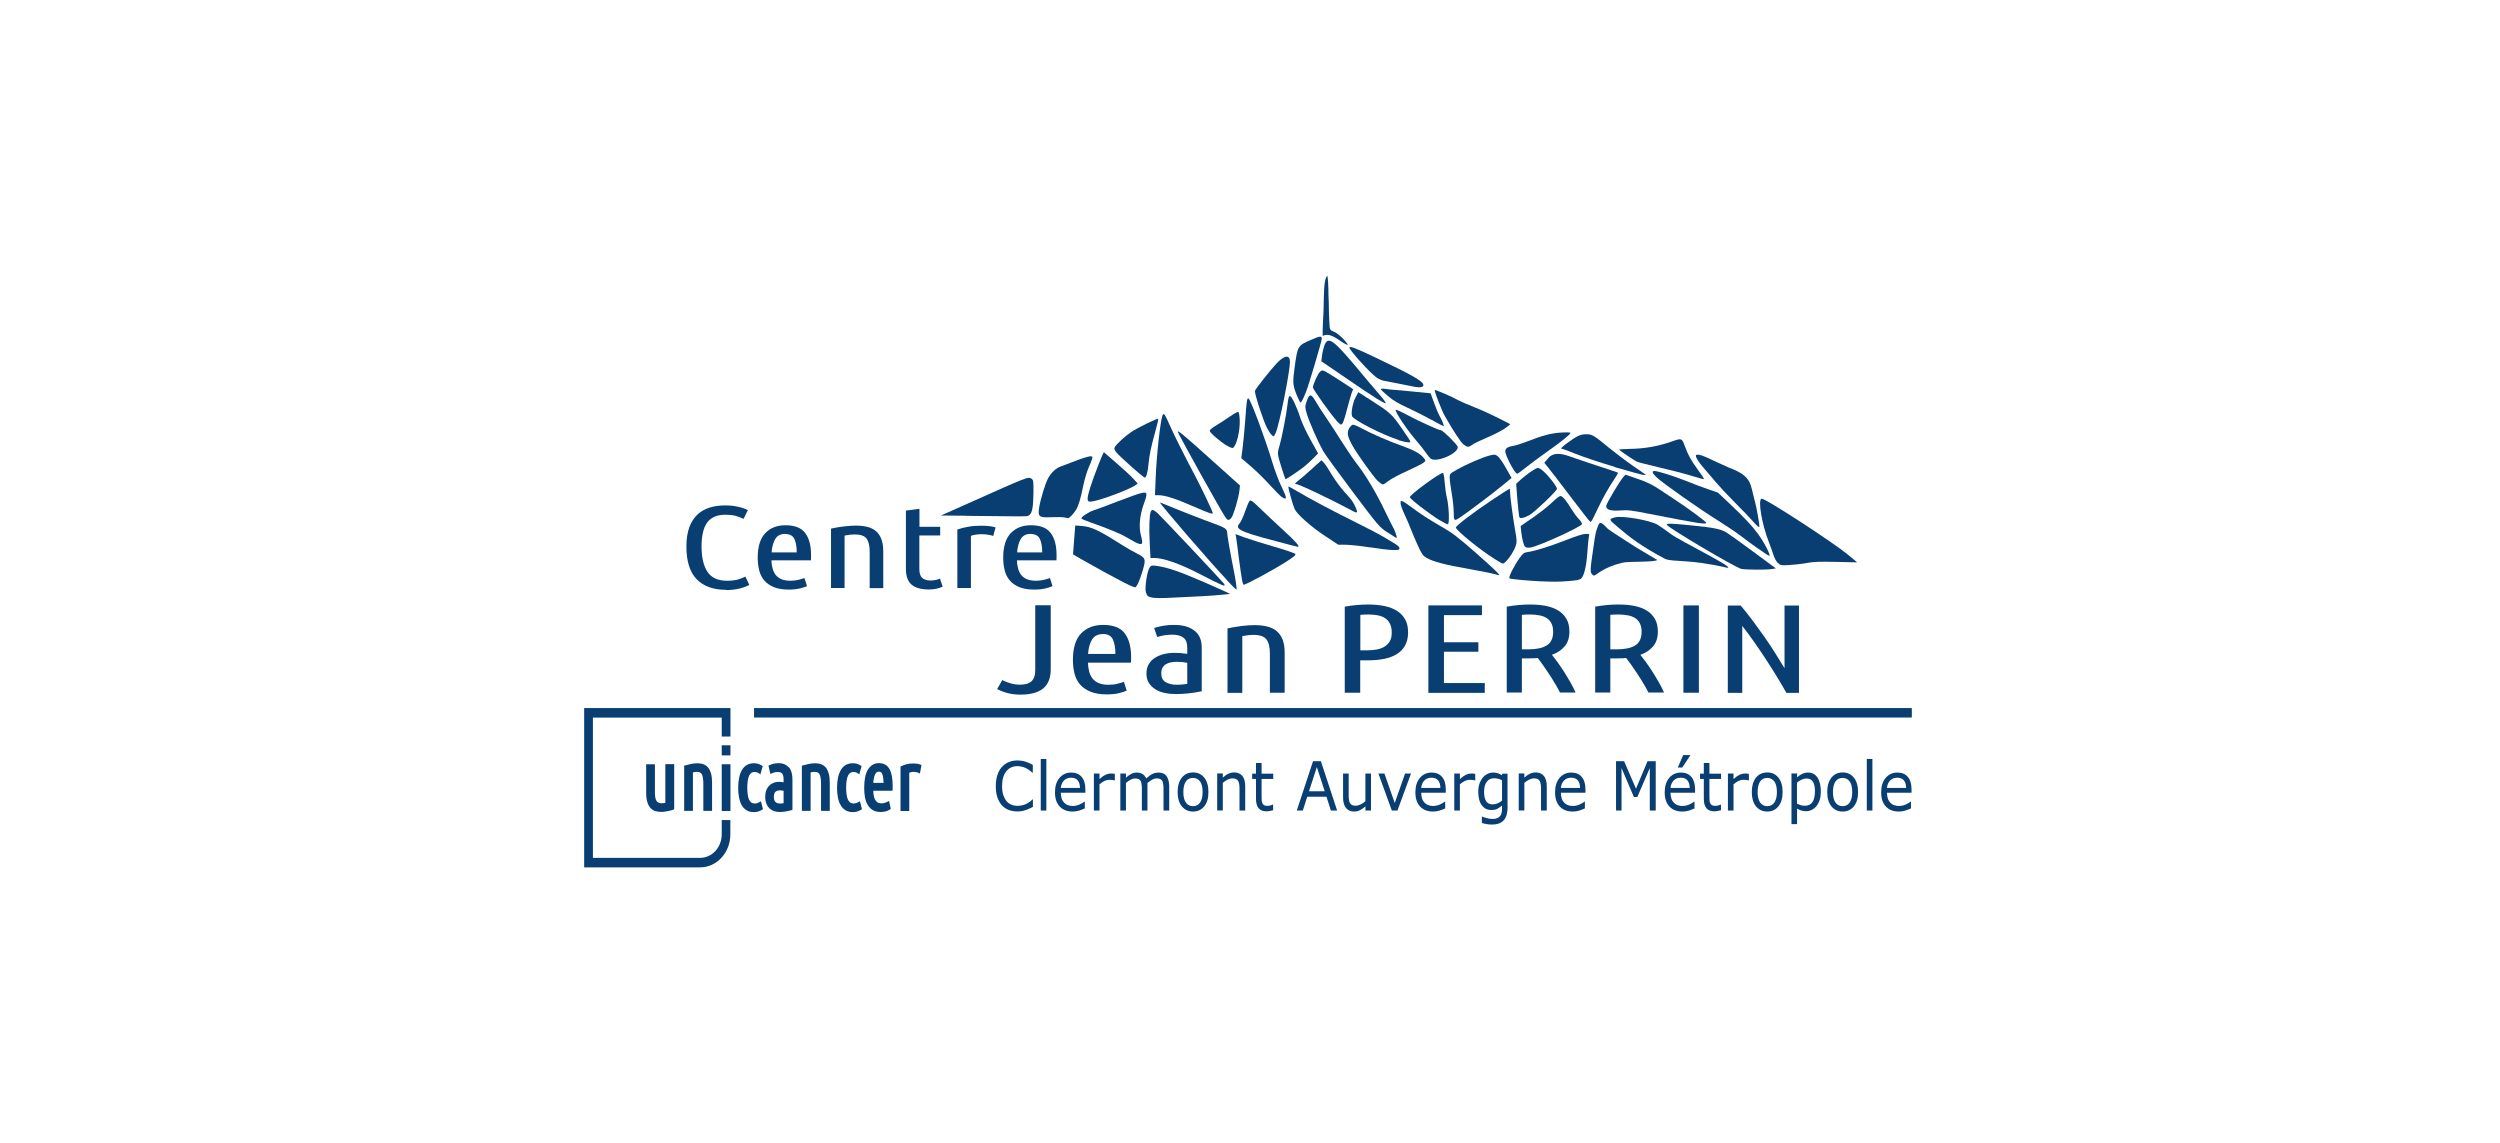 <svg xmlns="http://www.w3.org/2000/svg" width="199" height="91" viewBox="0 0 199 91" fill="none"><path d="M57.449 65.269V66.411C57.449 67.446 56.681 68.285 55.735 68.285H47.196V57.122H57.449V58.63H58.145V56.364H46.5V69.043H55.727C57.056 69.043 58.136 67.866 58.136 66.42V65.278H57.44L57.449 65.269Z" fill="#083E71"></path><path d="M52.961 60.834V63.904C52.961 63.904 52.871 63.922 52.827 63.931C52.764 63.931 52.702 63.94 52.639 63.94C52.47 63.94 52.345 63.877 52.265 63.761C52.175 63.636 52.131 63.404 52.131 63.083V60.834H51.435V63.101C51.435 63.395 51.462 63.636 51.524 63.832C51.578 64.029 51.667 64.189 51.774 64.314C51.881 64.43 52.015 64.519 52.166 64.564C52.309 64.609 52.479 64.626 52.657 64.626C52.729 64.626 52.809 64.626 52.898 64.609C52.987 64.6 53.068 64.582 53.157 64.564C53.246 64.546 53.326 64.528 53.407 64.51C53.487 64.493 53.558 64.466 53.612 64.439L53.666 64.421V60.825H52.969L52.961 60.834Z" fill="#083E71"></path><path d="M56.601 61.593C56.548 61.388 56.467 61.227 56.369 61.102C56.271 60.977 56.137 60.888 55.994 60.834C55.727 60.736 55.406 60.736 55.022 60.807C54.843 60.843 54.674 60.888 54.513 60.932L54.46 60.95V64.546H55.156V61.486C55.272 61.45 55.379 61.441 55.477 61.441C55.673 61.441 55.798 61.504 55.87 61.637C55.941 61.789 55.986 62.03 55.986 62.36V64.546H56.681V62.316C56.681 62.03 56.655 61.78 56.601 61.575" fill="#083E71"></path><path d="M58.145 60.834H57.449V64.555H58.145V60.834Z" fill="#083E71"></path><path d="M60.572 63.779L60.483 63.833C60.42 63.868 60.358 63.904 60.295 63.922C60.233 63.949 60.161 63.957 60.072 63.957C59.956 63.957 59.867 63.931 59.795 63.877C59.724 63.815 59.662 63.734 59.617 63.636C59.572 63.529 59.537 63.395 59.519 63.244C59.501 63.083 59.483 62.904 59.483 62.717C59.483 62.271 59.537 61.941 59.635 61.736C59.724 61.548 59.867 61.45 60.054 61.45C60.197 61.45 60.322 61.486 60.438 61.575L60.527 61.637L60.715 60.977L60.652 60.941C60.563 60.888 60.474 60.843 60.367 60.808C60.268 60.772 60.152 60.754 60.019 60.754C59.59 60.754 59.269 60.932 59.064 61.289C58.858 61.637 58.76 62.11 58.76 62.708C58.76 62.976 58.778 63.235 58.823 63.458C58.867 63.69 58.93 63.895 59.028 64.073C59.126 64.252 59.26 64.395 59.421 64.493C59.581 64.6 59.786 64.644 60.019 64.644C60.152 64.644 60.286 64.627 60.402 64.582C60.518 64.537 60.616 64.493 60.688 64.439L60.732 64.404L60.572 63.779Z" fill="#083E71"></path><path d="M62.767 61.066C62.571 60.852 62.312 60.745 62 60.745C61.857 60.745 61.714 60.763 61.589 60.79C61.464 60.816 61.348 60.861 61.232 60.915L61.17 60.941L61.321 61.611L61.411 61.566C61.5 61.521 61.589 61.495 61.669 61.477C61.75 61.459 61.83 61.45 61.919 61.45C62.071 61.45 62.187 61.495 62.258 61.575C62.339 61.664 62.374 61.825 62.374 62.057V62.271C62.24 62.244 62.116 62.235 62 62.235C61.848 62.235 61.696 62.262 61.571 62.316C61.437 62.369 61.321 62.44 61.223 62.547C61.125 62.646 61.045 62.771 60.991 62.922C60.938 63.065 60.911 63.243 60.911 63.44C60.911 63.654 60.947 63.832 61.009 63.984C61.072 64.136 61.161 64.261 61.268 64.359C61.375 64.457 61.5 64.528 61.643 64.573C61.776 64.618 61.928 64.635 62.08 64.635C62.232 64.635 62.392 64.618 62.553 64.591C62.713 64.564 62.865 64.528 63.017 64.484L63.079 64.466V62.048C63.079 61.611 62.981 61.28 62.785 61.066M62.089 63.957C61.928 63.957 61.803 63.913 61.723 63.832C61.643 63.752 61.598 63.618 61.598 63.44C61.598 63.333 61.607 63.243 61.634 63.172C61.66 63.11 61.687 63.056 61.732 63.02C61.776 62.985 61.821 62.958 61.884 62.94C61.946 62.922 62.017 62.913 62.089 62.913C62.178 62.913 62.276 62.922 62.374 62.949V63.931C62.276 63.948 62.178 63.966 62.089 63.966" fill="#083E71"></path><path d="M65.97 61.593C65.917 61.388 65.836 61.227 65.738 61.102C65.64 60.977 65.506 60.888 65.363 60.834C65.096 60.736 64.775 60.736 64.391 60.807C64.212 60.843 64.043 60.888 63.882 60.932L63.829 60.95V64.546H64.525V61.486C64.641 61.45 64.748 61.441 64.846 61.441C65.042 61.441 65.167 61.504 65.239 61.637C65.31 61.789 65.355 62.03 65.355 62.36V64.546H66.05V62.316C66.05 62.03 66.024 61.78 65.97 61.575" fill="#083E71"></path><path d="M68.442 63.779L68.353 63.833C68.29 63.868 68.228 63.904 68.165 63.922C68.103 63.949 68.031 63.957 67.942 63.957C67.826 63.957 67.737 63.931 67.665 63.877C67.594 63.815 67.532 63.734 67.487 63.636C67.442 63.529 67.407 63.395 67.389 63.244C67.371 63.083 67.353 62.904 67.353 62.717C67.353 62.271 67.407 61.941 67.505 61.736C67.594 61.548 67.737 61.45 67.924 61.45C68.067 61.45 68.192 61.486 68.308 61.575L68.397 61.637L68.585 60.977L68.522 60.941C68.433 60.888 68.344 60.843 68.237 60.808C68.138 60.772 68.022 60.754 67.888 60.754C67.46 60.754 67.139 60.932 66.934 61.289C66.728 61.637 66.63 62.11 66.63 62.708C66.63 62.976 66.648 63.235 66.693 63.458C66.737 63.69 66.8 63.895 66.907 64.073C67.005 64.252 67.139 64.395 67.3 64.493C67.46 64.6 67.665 64.644 67.897 64.644C68.031 64.644 68.165 64.627 68.281 64.582C68.397 64.537 68.495 64.493 68.567 64.439L68.611 64.404L68.451 63.779H68.442Z" fill="#083E71"></path><path d="M70.816 61.245C70.646 60.915 70.36 60.745 69.959 60.745C69.611 60.745 69.316 60.906 69.102 61.236C68.897 61.548 68.79 62.048 68.79 62.717C68.79 62.994 68.808 63.252 68.852 63.475C68.897 63.708 68.968 63.913 69.076 64.082C69.183 64.252 69.316 64.395 69.486 64.493C69.656 64.591 69.861 64.635 70.102 64.635C70.28 64.635 70.441 64.609 70.575 64.564C70.708 64.511 70.807 64.466 70.86 64.421L70.905 64.386L70.771 63.752L70.673 63.806C70.673 63.806 70.566 63.859 70.468 63.895C70.378 63.931 70.271 63.948 70.164 63.948C70.03 63.948 69.923 63.922 69.852 63.868C69.772 63.815 69.709 63.743 69.656 63.654C69.602 63.556 69.566 63.44 69.548 63.306C69.531 63.199 69.513 63.074 69.513 62.94H71.047V62.86C71.056 62.797 71.056 62.744 71.056 62.69V62.539C71.056 61.985 70.976 61.539 70.816 61.227M69.959 61.423C70.102 61.423 70.191 61.495 70.244 61.655C70.298 61.816 70.325 62.039 70.334 62.316H69.513C69.531 62.048 69.575 61.834 69.647 61.664C69.718 61.504 69.816 61.423 69.959 61.423Z" fill="#083E71"></path><path d="M73.287 60.87C73.198 60.834 73.091 60.808 72.993 60.79C72.894 60.781 72.787 60.772 72.689 60.772C72.493 60.772 72.314 60.79 72.154 60.834C71.993 60.879 71.85 60.933 71.726 60.995L71.681 61.022V64.555H72.377V61.504C72.484 61.468 72.6 61.441 72.725 61.441C72.877 61.441 73.019 61.468 73.135 61.53L73.225 61.575L73.35 60.897L73.287 60.87Z" fill="#083E71"></path><path d="M58.145 59.326H57.449V60.129H58.145V59.326Z" fill="#083E71"></path><path d="M152.14 56.399H60.054V57.078H152.14V56.399Z" stroke="#083E71" stroke-width="0.07"></path><path d="M152.14 56.399H60.054V57.078H152.14V56.399Z" fill="#083E71"></path><path d="M82.21 64.234C82.121 64.278 82.04 64.314 81.969 64.35C81.898 64.386 81.808 64.421 81.692 64.466C81.594 64.502 81.487 64.528 81.38 64.555C81.264 64.582 81.139 64.591 81.005 64.591C80.747 64.591 80.515 64.555 80.3 64.475C80.086 64.394 79.908 64.27 79.747 64.1C79.596 63.931 79.48 63.716 79.39 63.467C79.301 63.208 79.266 62.913 79.266 62.565C79.266 62.244 79.31 61.95 79.39 61.7C79.471 61.441 79.596 61.227 79.747 61.057C79.899 60.888 80.078 60.754 80.292 60.665C80.506 60.575 80.738 60.531 81.005 60.531C81.193 60.531 81.389 60.558 81.576 60.611C81.764 60.665 81.978 60.754 82.21 60.879V61.503H82.174C81.978 61.325 81.782 61.191 81.594 61.111C81.398 61.031 81.193 60.986 80.979 60.986C80.8 60.986 80.64 61.022 80.497 61.084C80.354 61.147 80.229 61.245 80.113 61.379C80.006 61.512 79.917 61.673 79.854 61.878C79.792 62.083 79.765 62.315 79.765 62.574C79.765 62.851 79.801 63.092 79.863 63.288C79.935 63.484 80.015 63.645 80.122 63.77C80.229 63.904 80.363 63.993 80.515 64.055C80.666 64.118 80.818 64.145 80.988 64.145C81.211 64.145 81.425 64.1 81.63 64.02C81.826 63.931 82.014 63.806 82.183 63.636H82.219V64.252L82.21 64.234Z" fill="#083E71"></path><path d="M83.29 64.519H82.844V60.415H83.29V64.519Z" fill="#083E71"></path><path d="M86.404 63.101H84.441C84.441 63.279 84.467 63.44 84.512 63.574C84.557 63.708 84.628 63.815 84.717 63.904C84.798 63.984 84.896 64.056 85.012 64.091C85.128 64.136 85.253 64.154 85.386 64.154C85.565 64.154 85.752 64.118 85.931 64.038C86.118 63.957 86.243 63.877 86.323 63.806H86.35V64.35C86.198 64.421 86.047 64.475 85.886 64.528C85.726 64.573 85.565 64.6 85.386 64.6C84.949 64.6 84.601 64.466 84.351 64.198C84.102 63.931 83.977 63.556 83.977 63.074C83.977 62.592 84.093 62.209 84.334 61.923C84.575 61.638 84.887 61.495 85.27 61.495C85.627 61.495 85.904 61.611 86.1 61.843C86.297 62.075 86.395 62.405 86.395 62.833V63.101H86.404ZM85.966 62.726C85.966 62.467 85.904 62.262 85.788 62.119C85.672 61.977 85.494 61.905 85.253 61.905C85.012 61.905 84.824 61.986 84.682 62.137C84.539 62.298 84.459 62.485 84.441 62.717H85.966V62.726Z" fill="#083E71"></path><path d="M88.742 62.119H88.715C88.653 62.101 88.581 62.092 88.519 62.083C88.456 62.074 88.385 62.074 88.296 62.074C88.162 62.074 88.028 62.11 87.894 62.172C87.769 62.244 87.644 62.324 87.519 62.431V64.519H87.073V61.575H87.519V62.012C87.698 61.851 87.858 61.744 87.992 61.673C88.126 61.61 88.269 61.575 88.412 61.575C88.492 61.575 88.546 61.575 88.581 61.575C88.617 61.575 88.67 61.584 88.742 61.602V62.11V62.119Z" fill="#083E71"></path><path d="M93.061 64.52H92.615V62.842C92.615 62.717 92.615 62.592 92.597 62.476C92.588 62.36 92.561 62.262 92.534 62.191C92.499 62.119 92.445 62.057 92.374 62.021C92.302 61.986 92.204 61.959 92.079 61.959C91.954 61.959 91.829 61.994 91.704 62.066C91.579 62.137 91.454 62.226 91.33 62.334C91.33 62.378 91.33 62.423 91.338 62.476C91.338 62.53 91.338 62.583 91.338 62.637V64.52H90.892V62.842C90.892 62.708 90.892 62.592 90.874 62.467C90.857 62.342 90.839 62.253 90.812 62.191C90.776 62.119 90.723 62.057 90.651 62.021C90.58 61.986 90.482 61.968 90.357 61.968C90.232 61.968 90.116 62.003 89.991 62.066C89.866 62.137 89.741 62.218 89.625 62.325V64.52H89.179V61.575H89.625V61.905C89.768 61.78 89.902 61.673 90.045 61.602C90.187 61.53 90.33 61.495 90.491 61.495C90.669 61.495 90.83 61.539 90.955 61.62C91.08 61.7 91.178 61.825 91.24 61.968C91.419 61.798 91.588 61.673 91.74 61.602C91.892 61.53 92.052 61.495 92.222 61.495C92.516 61.495 92.731 61.593 92.864 61.789C92.998 61.986 93.07 62.262 93.07 62.61V64.52H93.061Z" fill="#083E71"></path><path d="M96.192 63.047C96.192 63.529 96.085 63.904 95.862 64.18C95.639 64.457 95.345 64.6 94.97 64.6C94.595 64.6 94.292 64.457 94.069 64.18C93.846 63.904 93.738 63.52 93.738 63.047C93.738 62.574 93.846 62.191 94.069 61.905C94.292 61.629 94.586 61.486 94.97 61.486C95.353 61.486 95.639 61.629 95.862 61.905C96.085 62.182 96.192 62.565 96.192 63.047ZM95.728 63.047C95.728 62.664 95.657 62.378 95.523 62.2C95.389 62.021 95.202 61.923 94.961 61.923C94.72 61.923 94.533 62.012 94.399 62.2C94.265 62.387 94.194 62.672 94.194 63.047C94.194 63.422 94.265 63.699 94.399 63.886C94.533 64.073 94.72 64.172 94.961 64.172C95.202 64.172 95.389 64.073 95.523 63.886C95.657 63.699 95.728 63.413 95.728 63.047Z" fill="#083E71"></path><path d="M99.11 64.52H98.664V62.842C98.664 62.708 98.664 62.583 98.646 62.458C98.628 62.333 98.602 62.244 98.566 62.182C98.53 62.11 98.468 62.057 98.396 62.012C98.325 61.977 98.227 61.959 98.102 61.959C97.977 61.959 97.852 61.994 97.718 62.057C97.584 62.128 97.459 62.209 97.335 62.316V64.511H96.888V61.566H97.335V61.896C97.477 61.771 97.62 61.664 97.772 61.593C97.923 61.521 98.075 61.486 98.236 61.486C98.521 61.486 98.744 61.584 98.896 61.771C99.048 61.959 99.119 62.235 99.119 62.601V64.511L99.11 64.52Z" fill="#083E71"></path><path d="M101.35 64.493C101.27 64.519 101.172 64.537 101.074 64.555C100.975 64.573 100.886 64.582 100.806 64.582C100.538 64.582 100.324 64.502 100.19 64.341C100.047 64.18 99.976 63.922 99.976 63.565V62.003H99.673V61.584H99.976V60.736H100.422V61.584H101.35V62.003H100.422V63.342C100.422 63.493 100.422 63.618 100.431 63.708C100.431 63.797 100.458 63.877 100.494 63.948C100.529 64.02 100.574 64.073 100.636 64.1C100.699 64.136 100.788 64.145 100.913 64.145C100.984 64.145 101.065 64.136 101.145 64.109C101.225 64.082 101.279 64.064 101.314 64.046H101.341V64.493H101.35Z" fill="#083E71"></path><path d="M106.436 64.519H105.937L105.589 63.422H104.054L103.706 64.519H103.224L104.518 60.593H105.142L106.436 64.519ZM105.446 62.984L104.821 61.057L104.197 62.984H105.446Z" fill="#083E71"></path><path d="M109.131 64.519H108.685V64.189C108.533 64.323 108.39 64.421 108.247 64.493C108.114 64.564 107.953 64.6 107.792 64.6C107.516 64.6 107.293 64.501 107.141 64.314C106.989 64.127 106.909 63.85 106.909 63.484V61.575H107.355V63.252C107.355 63.404 107.355 63.529 107.373 63.636C107.382 63.743 107.409 63.832 107.453 63.913C107.498 63.993 107.551 64.046 107.623 64.082C107.694 64.118 107.792 64.136 107.917 64.136C108.033 64.136 108.158 64.1 108.301 64.037C108.435 63.966 108.569 63.886 108.685 63.779V61.575H109.131V64.519Z" fill="#083E71"></path><path d="M112.316 61.575L111.237 64.519H110.79L109.72 61.575H110.201L111.022 63.922L111.843 61.575H112.316Z" fill="#083E71"></path><path d="M115.092 63.101H113.129C113.129 63.279 113.155 63.44 113.2 63.574C113.245 63.708 113.316 63.815 113.405 63.904C113.485 63.984 113.584 64.056 113.7 64.091C113.816 64.136 113.941 64.154 114.074 64.154C114.253 64.154 114.44 64.118 114.619 64.038C114.806 63.957 114.931 63.877 115.011 63.806H115.038V64.35C114.886 64.421 114.735 64.475 114.574 64.528C114.413 64.573 114.253 64.6 114.074 64.6C113.637 64.6 113.289 64.466 113.039 64.198C112.789 63.931 112.665 63.556 112.665 63.074C112.665 62.592 112.781 62.209 113.021 61.923C113.262 61.638 113.575 61.495 113.958 61.495C114.315 61.495 114.592 61.611 114.788 61.843C114.985 62.075 115.083 62.405 115.083 62.833V63.101H115.092ZM114.654 62.726C114.654 62.467 114.592 62.262 114.476 62.119C114.36 61.977 114.181 61.905 113.941 61.905C113.7 61.905 113.512 61.986 113.369 62.137C113.227 62.298 113.146 62.485 113.129 62.717H114.654V62.726Z" fill="#083E71"></path><path d="M117.429 62.119H117.402C117.34 62.101 117.269 62.092 117.206 62.083C117.144 62.074 117.072 62.074 116.983 62.074C116.849 62.074 116.715 62.11 116.581 62.172C116.457 62.244 116.332 62.324 116.207 62.431V64.519H115.761V61.575H116.207V62.012C116.385 61.851 116.546 61.744 116.68 61.673C116.813 61.61 116.956 61.575 117.099 61.575C117.179 61.575 117.233 61.575 117.269 61.575C117.304 61.575 117.358 61.584 117.429 61.602V62.11V62.119Z" fill="#083E71"></path><path d="M120.008 64.189C120.008 64.689 119.91 65.055 119.705 65.287C119.499 65.519 119.187 65.635 118.759 65.635C118.616 65.635 118.482 65.626 118.348 65.599C118.215 65.581 118.081 65.546 117.956 65.51V65.001H117.983C118.054 65.037 118.17 65.073 118.331 65.117C118.491 65.162 118.652 65.189 118.803 65.189C118.955 65.189 119.08 65.171 119.178 65.126C119.276 65.082 119.357 65.028 119.41 64.957C119.464 64.885 119.508 64.805 119.526 64.707C119.553 64.609 119.562 64.502 119.562 64.386V64.118C119.428 64.234 119.294 64.323 119.178 64.386C119.053 64.448 118.902 64.475 118.705 64.475C118.384 64.475 118.134 64.35 117.947 64.091C117.759 63.842 117.67 63.476 117.67 63.02C117.67 62.771 117.706 62.548 117.768 62.369C117.831 62.191 117.92 62.03 118.027 61.896C118.134 61.771 118.259 61.673 118.402 61.602C118.545 61.53 118.696 61.495 118.839 61.495C118.991 61.495 119.125 61.513 119.223 61.548C119.33 61.584 119.437 61.638 119.553 61.709L119.58 61.584H119.999V64.198L120.008 64.189ZM119.562 63.717V62.11C119.446 62.048 119.33 62.003 119.232 61.986C119.125 61.959 119.027 61.95 118.928 61.95C118.679 61.95 118.491 62.039 118.348 62.226C118.206 62.414 118.134 62.672 118.134 63.02C118.134 63.351 118.188 63.6 118.295 63.77C118.402 63.94 118.571 64.029 118.812 64.029C118.946 64.029 119.071 64.002 119.205 63.949C119.339 63.895 119.455 63.815 119.562 63.725V63.717Z" fill="#083E71"></path><path d="M123.113 64.52H122.667V62.842C122.667 62.708 122.667 62.583 122.649 62.458C122.631 62.333 122.605 62.244 122.569 62.182C122.533 62.11 122.471 62.057 122.399 62.012C122.328 61.977 122.23 61.959 122.105 61.959C121.98 61.959 121.855 61.994 121.721 62.057C121.587 62.128 121.462 62.209 121.338 62.316V64.511H120.891V61.566H121.338V61.896C121.48 61.771 121.623 61.664 121.775 61.593C121.926 61.521 122.078 61.486 122.239 61.486C122.524 61.486 122.747 61.584 122.899 61.771C123.051 61.959 123.122 62.235 123.122 62.601V64.511L123.113 64.52Z" fill="#083E71"></path><path d="M126.21 63.101H124.247C124.247 63.279 124.273 63.44 124.318 63.574C124.363 63.708 124.434 63.815 124.523 63.904C124.604 63.984 124.702 64.056 124.818 64.091C124.934 64.136 125.059 64.154 125.193 64.154C125.371 64.154 125.558 64.118 125.737 64.038C125.924 63.957 126.049 63.877 126.129 63.806H126.156V64.35C126.005 64.421 125.853 64.475 125.692 64.528C125.532 64.573 125.371 64.6 125.193 64.6C124.755 64.6 124.407 64.466 124.157 64.198C123.908 63.931 123.783 63.556 123.783 63.074C123.783 62.592 123.899 62.209 124.14 61.923C124.381 61.638 124.693 61.495 125.077 61.495C125.433 61.495 125.71 61.611 125.906 61.843C126.103 62.075 126.201 62.405 126.201 62.833V63.101H126.21ZM125.773 62.726C125.773 62.467 125.71 62.262 125.594 62.119C125.478 61.977 125.3 61.905 125.059 61.905C124.818 61.905 124.63 61.986 124.488 62.137C124.345 62.298 124.265 62.485 124.247 62.717H125.773V62.726Z" fill="#083E71"></path><path d="M131.796 64.519H131.323V61.137L130.332 63.44H130.056L129.074 61.137V64.519H128.637V60.593H129.279L130.225 62.779L131.144 60.593H131.796V64.519Z" fill="#083E71"></path><path d="M134.936 63.101H132.973C132.973 63.279 133 63.44 133.045 63.574C133.089 63.708 133.161 63.815 133.25 63.904C133.33 63.984 133.428 64.056 133.544 64.091C133.66 64.136 133.785 64.154 133.919 64.154C134.098 64.154 134.285 64.118 134.463 64.038C134.651 63.957 134.776 63.877 134.856 63.806H134.883V64.35C134.731 64.421 134.579 64.475 134.419 64.528C134.258 64.573 134.098 64.6 133.919 64.6C133.482 64.6 133.134 64.466 132.884 64.198C132.634 63.931 132.509 63.556 132.509 63.074C132.509 62.592 132.625 62.209 132.866 61.923C133.107 61.637 133.419 61.495 133.803 61.495C134.16 61.495 134.437 61.611 134.633 61.843C134.829 62.075 134.927 62.405 134.927 62.833V63.101H134.936ZM134.499 62.726C134.499 62.467 134.437 62.262 134.321 62.119C134.205 61.977 134.026 61.905 133.785 61.905C133.544 61.905 133.357 61.985 133.214 62.137C133.071 62.298 132.991 62.485 132.973 62.717H134.499V62.726ZM134.562 60.103L133.91 61.093H133.553L133.982 60.103H134.562Z" fill="#083E71"></path><path d="M136.998 64.493C136.917 64.519 136.819 64.537 136.721 64.555C136.623 64.573 136.534 64.582 136.453 64.582C136.186 64.582 135.971 64.502 135.838 64.341C135.695 64.18 135.623 63.922 135.623 63.565V62.003H135.32V61.584H135.623V60.736H136.07V61.584H136.998V62.003H136.07V63.342C136.07 63.493 136.07 63.618 136.078 63.708C136.078 63.797 136.105 63.877 136.141 63.948C136.177 64.02 136.221 64.073 136.284 64.1C136.346 64.136 136.435 64.145 136.56 64.145C136.632 64.145 136.712 64.136 136.792 64.109C136.873 64.082 136.926 64.064 136.962 64.046H136.989V64.493H136.998Z" fill="#083E71"></path><path d="M139.211 62.119H139.184C139.121 62.101 139.05 62.092 138.987 62.083C138.925 62.074 138.854 62.074 138.764 62.074C138.631 62.074 138.497 62.11 138.363 62.172C138.238 62.244 138.113 62.324 137.988 62.431V64.519H137.542V61.575H137.988V62.012C138.167 61.851 138.327 61.744 138.461 61.673C138.595 61.61 138.738 61.575 138.88 61.575C138.961 61.575 139.014 61.575 139.05 61.575C139.086 61.575 139.139 61.584 139.211 61.602V62.11V62.119Z" fill="#083E71"></path><path d="M141.896 63.047C141.896 63.529 141.789 63.904 141.566 64.18C141.343 64.457 141.049 64.6 140.674 64.6C140.299 64.6 139.996 64.457 139.773 64.18C139.549 63.904 139.442 63.52 139.442 63.047C139.442 62.574 139.549 62.191 139.773 61.905C139.996 61.629 140.29 61.486 140.674 61.486C141.057 61.486 141.343 61.629 141.566 61.905C141.789 62.182 141.896 62.565 141.896 63.047ZM141.441 63.047C141.441 62.664 141.37 62.378 141.236 62.2C141.102 62.021 140.915 61.923 140.674 61.923C140.433 61.923 140.245 62.012 140.112 62.2C139.978 62.387 139.906 62.672 139.906 63.047C139.906 63.422 139.978 63.699 140.112 63.886C140.245 64.073 140.433 64.172 140.674 64.172C140.915 64.172 141.102 64.073 141.236 63.886C141.37 63.699 141.441 63.413 141.441 63.047Z" fill="#083E71"></path><path d="M144.939 63.012C144.939 63.252 144.912 63.467 144.85 63.663C144.787 63.859 144.698 64.029 144.591 64.163C144.484 64.296 144.359 64.395 144.216 64.466C144.074 64.537 143.922 64.573 143.761 64.573C143.627 64.573 143.502 64.555 143.386 64.52C143.27 64.484 143.163 64.43 143.047 64.368V65.599H142.601V61.566H143.047V61.878C143.163 61.771 143.297 61.673 143.449 61.602C143.601 61.53 143.752 61.495 143.922 61.495C144.243 61.495 144.493 61.629 144.671 61.896C144.85 62.164 144.939 62.539 144.939 63.012ZM144.475 63.029C144.475 62.672 144.422 62.405 144.314 62.235C144.207 62.057 144.038 61.968 143.806 61.968C143.681 61.968 143.547 62.003 143.413 62.057C143.279 62.119 143.154 62.2 143.038 62.298V63.966C143.163 64.029 143.279 64.073 143.369 64.1C143.458 64.127 143.565 64.136 143.681 64.136C143.931 64.136 144.127 64.047 144.261 63.859C144.395 63.672 144.466 63.395 144.466 63.029H144.475Z" fill="#083E71"></path><path d="M147.901 63.047C147.901 63.529 147.794 63.904 147.571 64.18C147.348 64.457 147.054 64.6 146.679 64.6C146.304 64.6 146.001 64.457 145.778 64.18C145.555 63.904 145.448 63.52 145.448 63.047C145.448 62.574 145.555 62.191 145.778 61.905C146.001 61.629 146.295 61.486 146.679 61.486C147.063 61.486 147.348 61.629 147.571 61.905C147.794 62.182 147.901 62.565 147.901 63.047ZM147.437 63.047C147.437 62.664 147.366 62.378 147.232 62.2C147.098 62.021 146.911 61.923 146.67 61.923C146.429 61.923 146.242 62.012 146.108 62.2C145.974 62.387 145.903 62.672 145.903 63.047C145.903 63.422 145.974 63.699 146.108 63.886C146.242 64.073 146.429 64.172 146.67 64.172C146.911 64.172 147.098 64.073 147.232 63.886C147.366 63.699 147.437 63.413 147.437 63.047Z" fill="#083E71"></path><path d="M149.044 64.519H148.597V60.415H149.044V64.519Z" fill="#083E71"></path><path d="M152.167 63.101H150.204C150.204 63.279 150.23 63.44 150.275 63.574C150.32 63.708 150.391 63.815 150.48 63.904C150.561 63.984 150.659 64.056 150.775 64.091C150.891 64.136 151.016 64.154 151.149 64.154C151.328 64.154 151.515 64.118 151.694 64.038C151.881 63.957 152.006 63.877 152.086 63.806H152.113V64.35C151.961 64.421 151.81 64.475 151.649 64.528C151.489 64.573 151.328 64.6 151.149 64.6C150.712 64.6 150.364 64.466 150.114 64.198C149.865 63.931 149.74 63.556 149.74 63.074C149.74 62.592 149.856 62.209 150.097 61.923C150.337 61.638 150.65 61.495 151.033 61.495C151.39 61.495 151.667 61.611 151.863 61.843C152.06 62.075 152.158 62.405 152.158 62.833V63.101H152.167ZM151.729 62.726C151.729 62.467 151.667 62.262 151.551 62.119C151.435 61.977 151.257 61.905 151.016 61.905C150.775 61.905 150.587 61.986 150.445 62.137C150.302 62.298 150.221 62.485 150.204 62.717H151.729V62.726Z" fill="#083E71"></path><path d="M115.716 40.784C115.716 40.454 115.645 39.767 115.556 39.258C115.467 38.75 115.395 38.197 115.395 38.027C115.395 37.715 115.404 37.706 115.966 37.385C116.689 36.974 117.956 36.421 118.536 36.269C118.956 36.162 118.991 36.162 119.196 36.296C119.321 36.376 119.607 36.778 119.866 37.242L120.321 38.045L119.616 38.625C118.929 39.196 116.796 40.811 116.207 41.195C115.752 41.498 115.716 41.471 115.716 40.784Z" fill="#083E71"></path><path d="M114.592 41.409C113.682 40.838 112.227 39.714 112.227 39.571C112.227 39.374 114.592 37.643 114.859 37.643C114.904 37.643 114.966 37.956 114.993 38.357C115.02 38.75 115.1 39.339 115.181 39.66C115.341 40.356 115.386 41.694 115.252 41.73C115.207 41.748 114.904 41.596 114.592 41.4" fill="#083E71"></path><path d="M118.937 45.692C118.768 45.638 117.867 45.46 116.93 45.29C115.074 44.969 114.074 44.71 113.557 44.407C113.262 44.237 113.182 44.121 112.852 43.408C112.647 42.961 112.406 42.381 112.308 42.123C112.21 41.855 111.986 41.337 111.808 40.963C111.63 40.588 111.487 40.186 111.487 40.061C111.487 39.847 111.496 39.838 111.674 39.919C111.781 39.963 112.067 40.16 112.317 40.347C113.057 40.9 113.709 41.328 114.761 41.935C115.591 42.408 116.011 42.729 117.322 43.872C118.83 45.192 119.464 45.799 119.321 45.79C119.285 45.79 119.107 45.736 118.937 45.683" fill="#083E71"></path><path d="M118.956 44.478C117.867 43.818 115.886 42.203 115.886 41.989C115.886 41.855 117.251 40.811 118.643 39.883C119.455 39.339 120.133 38.901 120.16 38.901C120.187 38.901 120.196 39.008 120.196 39.142C120.196 39.472 120.437 41.266 120.615 42.274C120.749 43.006 120.749 43.157 120.651 43.452C120.464 44.014 119.839 44.862 119.616 44.862C119.589 44.862 119.286 44.692 118.956 44.487" fill="#083E71"></path><path d="M120.918 41.052C120.891 40.936 120.829 40.32 120.775 39.678L120.686 38.509L121.088 38.143C121.507 37.768 122.132 37.331 122.373 37.251C122.471 37.224 122.622 37.304 122.863 37.519C123.292 37.893 123.934 38.732 123.934 38.911C123.934 39.071 122.185 40.74 121.748 40.999C121.578 41.097 121.329 41.204 121.195 41.222C120.981 41.257 120.954 41.239 120.909 41.052" fill="#083E71"></path><path d="M120.517 37.438C120.267 37.081 119.91 36.341 119.839 36.055C119.768 35.743 119.937 35.573 120.41 35.502C120.633 35.466 121.115 35.315 121.481 35.172C122.739 34.672 123.515 34.467 124.292 34.431C124.711 34.404 125.014 34.422 125.014 34.458C125.014 34.565 124.3 35.145 123.149 35.957C122.56 36.376 121.793 36.938 121.454 37.215C121.115 37.492 120.803 37.715 120.767 37.715C120.731 37.715 120.615 37.59 120.508 37.438" fill="#083E71"></path><path d="M128.53 37.161C127.37 36.822 125.987 36.358 125.442 36.135C124.898 35.912 124.416 35.734 124.363 35.734C124.175 35.734 124.291 35.6 124.818 35.216C125.532 34.69 125.817 34.565 126.272 34.565C126.727 34.565 126.87 34.645 128.11 35.671C128.583 36.055 129.413 36.688 129.957 37.063C130.502 37.438 130.966 37.759 130.992 37.777C131.01 37.795 130.939 37.804 130.823 37.804C130.716 37.804 129.681 37.518 128.521 37.179" fill="#083E71"></path><path d="M124.988 39.499C124.14 38.375 123.328 37.322 123.185 37.153L122.926 36.84L123.239 36.465C123.56 36.079 124.107 36.025 124.88 36.305C125.443 36.501 126.531 36.876 127.308 37.126C128.084 37.376 128.744 37.599 128.78 37.617C128.816 37.634 128.691 37.866 128.512 38.125C128.084 38.75 127.611 39.589 127.2 40.445C126.754 41.391 126.674 41.543 126.594 41.543C126.558 41.543 125.835 40.624 124.988 39.499Z" fill="#083E71"></path><path d="M135.24 41.641C134.812 41.578 132.902 41.23 131.314 40.909C129.824 40.614 129.61 40.588 128.976 40.632C128.2 40.686 127.852 40.579 127.852 40.275C127.852 40.106 128.931 38.285 129.217 37.973L129.387 37.786L130.225 38.071C131.144 38.384 131.546 38.58 132.304 39.097C132.581 39.285 133.054 39.597 133.339 39.785C134.205 40.338 135.82 41.533 135.82 41.614C135.82 41.685 135.633 41.694 135.24 41.632" fill="#083E71"></path><path d="M139.96 43.684C139.523 43.372 138.881 42.908 138.542 42.64C138.202 42.381 137.399 41.837 136.766 41.444C135.32 40.552 132.322 38.437 131.849 37.982C131.51 37.652 131.466 37.491 131.706 37.491C131.947 37.491 133.259 37.902 134.151 38.259C134.678 38.473 135.472 38.776 135.927 38.928L136.748 39.213L137.685 40.097C138.818 41.168 139.461 41.846 139.942 42.506C140.46 43.211 140.995 44.264 140.826 44.246C140.79 44.246 140.398 43.987 139.96 43.675" fill="#083E71"></path><path d="M134.571 37.848C134.044 37.688 132.92 37.402 132.072 37.206C131.225 37.01 130.422 36.804 130.288 36.742C130.083 36.644 129.128 36.01 128.887 35.805C128.851 35.769 129.181 35.743 129.636 35.734C130.886 35.725 131.992 35.528 133.125 35.127C133.857 34.868 133.884 34.877 134.107 35.502C134.348 36.171 134.607 36.644 135.133 37.367C135.41 37.741 135.633 38.08 135.633 38.107C135.633 38.17 135.624 38.17 134.553 37.848" fill="#083E71"></path><path d="M139.559 41.525C139.309 41.239 138.64 40.543 138.069 39.972C137.498 39.401 136.82 38.669 136.552 38.348C136.284 38.027 135.892 37.563 135.677 37.322C135.267 36.867 134.99 36.438 134.99 36.278C134.99 36.117 135.365 36.18 135.909 36.438C136.204 36.581 136.98 36.938 137.649 37.233C139.488 37.92 139.309 38.535 139.666 39.82C139.827 40.374 140.076 41.801 140.041 41.944C140.023 42.007 139.827 41.828 139.559 41.534" fill="#083E71"></path><path d="M141.513 44.809C141.397 44.701 141.245 44.425 141.174 44.193C141.102 43.97 140.942 43.515 140.817 43.193C140.237 41.739 139.898 39.696 140.237 39.696C140.576 39.696 145.983 43.22 147.125 44.175L147.83 44.764L146.171 44.728C144.814 44.701 144.377 44.71 143.806 44.817C143.413 44.889 142.789 44.96 142.414 44.978C141.754 45.014 141.727 45.005 141.522 44.809" fill="#083E71"></path><path d="M138.604 45.282C138.158 45.192 132.759 41.998 132.679 41.775C132.634 41.641 133.036 41.659 134.785 41.837C136.462 42.007 136.971 42.114 137.435 42.39C137.613 42.498 138.568 43.185 139.559 43.916L141.361 45.246L141.013 45.299C140.513 45.371 138.979 45.353 138.595 45.282" fill="#083E71"></path><path d="M132.509 44.469C130.617 43.47 129.725 42.765 128.699 41.89C128.048 41.337 128.048 41.31 128.592 41.177C129.163 41.034 131.349 41.417 131.938 41.766C132.134 41.882 132.616 42.221 133.009 42.515C133.714 43.05 138.291 45.281 137.47 45.192C134.419 44.478 133.223 44.773 132.518 44.478" fill="#083E71"></path><path d="M126.665 45.62C126.593 45.478 126.602 45.219 126.709 44.461C126.79 43.925 126.888 43.202 126.941 42.854C126.995 42.56 127.03 42.319 127.102 42.141C127.236 41.801 127.262 41.525 127.512 41.659C127.61 41.712 127.842 41.944 127.976 42.087C128.235 42.292 128.869 42.694 129.368 43.015L130.27 43.595L131.92 44.577C131.635 44.773 129.672 44.666 129.145 44.791C127.575 45.165 127.039 45.817 126.888 45.817C126.825 45.817 126.727 45.736 126.674 45.629" fill="#083E71"></path><path d="M122.614 46.272C121.766 46.236 120.267 46.102 120.16 46.04C120.044 45.977 120.508 45.049 120.972 44.398C121.231 44.041 121.311 43.987 121.606 43.943C122.212 43.854 123.301 43.514 124.613 43.006C125.46 42.676 126.014 42.497 126.219 42.497C126.513 42.497 126.531 42.506 126.478 42.703C126.451 42.819 126.388 43.39 126.353 43.978C126.272 45.121 126.085 45.87 125.844 46.066C125.737 46.156 125.443 46.209 124.836 46.254C124.006 46.316 123.729 46.316 122.614 46.272Z" fill="#083E71"></path><path d="M121.391 43.514C121.275 43.39 121.159 42.908 121.088 42.319L121.043 41.873L122.052 41.177C122.605 40.793 123.283 40.258 123.56 39.981C123.836 39.704 124.131 39.481 124.211 39.481C124.381 39.481 124.693 39.865 125.112 40.561C125.264 40.811 125.514 41.15 125.674 41.319C125.835 41.48 125.942 41.658 125.924 41.721C125.817 41.962 122.391 43.514 121.82 43.586C121.605 43.613 121.472 43.586 121.4 43.523" fill="#083E71"></path><path d="M105.276 26.739C106.052 26.338 106.936 27.516 107.302 27.436C106.989 26.998 106.525 26.534 106.079 26.356C105.901 26.329 105.838 26.097 105.838 26.017C105.785 25.24 105.776 24.741 105.767 23.991C105.722 23.295 105.767 22.564 105.66 21.957C105.365 22.162 105.383 23.438 105.356 24.678C105.321 25.49 105.276 25.999 105.285 26.739" fill="#083E71"></path><path d="M116.475 35.359C116.261 35.181 115.663 34.27 115.012 33.12C114.753 32.673 114.146 31.103 114.208 31.049C114.253 31.005 115.565 31.567 116.064 31.852C116.234 31.942 116.832 32.209 117.403 32.432C117.974 32.656 118.839 33.057 119.33 33.307L120.223 33.771L120.035 33.922C119.669 34.217 119.027 34.556 118.242 34.886C117.804 35.074 117.331 35.297 117.207 35.395C116.903 35.618 116.796 35.618 116.493 35.368" fill="#083E71"></path><path d="M113.941 33.422C113.441 33.137 112.584 32.709 112.031 32.45C111.308 32.12 110.88 31.87 110.479 31.522C110.166 31.263 109.916 31.022 109.916 30.978C109.916 30.933 110.059 30.924 110.309 30.96C110.523 30.995 110.818 31.022 110.952 31.031C111.085 31.031 111.808 31.102 112.54 31.174L113.878 31.308L114.146 32.048C114.289 32.459 114.485 32.923 114.574 33.075C114.797 33.458 114.976 33.931 114.904 33.922C114.869 33.922 114.432 33.69 113.932 33.405" fill="#083E71"></path><path d="M112.691 30.808C112.602 30.79 112.058 30.683 111.487 30.567C110.916 30.451 110.318 30.335 110.157 30.309C109.997 30.282 109.729 30.166 109.559 30.041C109.024 29.648 107.418 27.881 107.418 27.676C107.418 27.516 107.837 27.676 109.452 28.444C112.549 29.916 113.361 30.389 113.298 30.683C113.271 30.817 113.013 30.871 112.691 30.799" fill="#083E71"></path><path d="M109.568 31.718C109.22 31.504 108.096 30.755 107.061 30.041L105.178 28.756L105.232 28.319C105.258 28.078 105.348 27.712 105.419 27.507C105.704 26.73 106.106 27.007 108.033 29.309C108.72 30.139 109.461 31.013 109.675 31.254C110.184 31.834 110.371 32.102 110.273 32.102C110.228 32.102 109.916 31.933 109.568 31.718Z" fill="#083E71"></path><path d="M103.197 31.388C102.903 30.656 102.885 30.433 103.063 29.166C103.286 27.551 103.313 27.506 104.295 27.078C105.071 26.739 105.223 26.721 105.214 26.962C105.205 27.194 104.17 30.683 103.947 31.227C103.732 31.754 103.59 32.039 103.518 32.039C103.483 32.039 103.34 31.745 103.197 31.397" fill="#083E71"></path><path d="M101.234 34.636C101.145 34.556 100.975 34.297 100.851 34.056C100.538 33.449 99.842 31.299 99.896 31.111C99.94 30.951 101.091 29.488 101.627 28.916C102.243 28.265 102.68 28.212 102.68 28.8C102.68 29.613 101.814 33.913 101.538 34.475C101.395 34.77 101.386 34.77 101.234 34.636Z" fill="#083E71"></path><path d="M102.037 37.313C101.662 36.108 101.662 36.091 101.85 35.484C102.01 34.966 102.394 33.012 102.483 32.218C102.546 31.683 102.59 31.522 102.679 31.522C102.804 31.522 103.233 32.397 103.474 33.173C103.607 33.592 103.955 34.36 104.312 34.993L104.919 36.091L104.544 36.474C104.339 36.688 103.991 37.001 103.777 37.17C103.411 37.465 102.403 38.143 102.331 38.143C102.314 38.143 102.18 37.768 102.037 37.313Z" fill="#083E71"></path><path d="M102.037 39.571C101.939 39.508 101.484 39.053 101.038 38.562C100.592 38.072 99.904 37.402 99.512 37.072L98.807 36.474L98.923 35.564C98.986 35.065 99.075 34.074 99.128 33.36C99.226 31.915 99.271 31.62 99.387 31.727C99.592 31.915 100.699 34.877 101.288 36.831C101.475 37.447 101.787 38.286 101.993 38.705C102.465 39.669 102.474 39.838 102.046 39.571" fill="#083E71"></path><path d="M97.656 35.475C97.13 35.163 96.291 34.44 96.291 34.288C96.291 34.226 96.487 34.056 96.728 33.913C96.969 33.771 97.46 33.458 97.817 33.209C98.174 32.959 98.513 32.771 98.566 32.789C98.62 32.807 98.664 33.066 98.682 33.432C98.718 34.315 98.423 35.502 98.129 35.662C98.093 35.68 97.879 35.6 97.656 35.466" fill="#083E71"></path><path d="M106.391 33.485C105.954 33.012 104.509 30.987 104.509 30.844C104.509 30.621 104.901 29.737 105.071 29.595C105.223 29.461 105.249 29.461 105.472 29.559C105.606 29.621 106.159 29.96 106.713 30.326L107.712 30.978L107.605 31.245C107.551 31.388 107.382 31.968 107.239 32.521C106.971 33.547 106.873 33.797 106.739 33.797C106.695 33.797 106.534 33.654 106.374 33.485" fill="#083E71"></path><path d="M111.326 35.02C110.032 34.609 107.739 33.431 107.623 33.128C107.525 32.851 107.677 32.066 107.9 31.638L108.123 31.218L109.158 31.879C110.603 32.798 110.817 32.985 111.531 34.029C112.406 35.305 112.361 35.207 112.084 35.207C111.96 35.207 111.612 35.127 111.317 35.038" fill="#083E71"></path><path d="M113.887 36.51C113.816 36.457 113.637 36.242 113.504 36.046C113.37 35.841 113.048 35.43 112.79 35.136C112.04 34.279 111.032 32.78 111.094 32.62C111.112 32.584 111.532 32.771 112.031 33.039C112.986 33.548 114.512 34.244 114.69 34.244C114.842 34.244 115.966 35.35 116.029 35.555C116.172 36.046 114.369 36.858 113.887 36.51Z" fill="#083E71"></path><path d="M109.702 38.322C109.354 37.991 108.078 36.216 107.659 35.475C107.257 34.761 107.195 34.431 107.4 34.083C107.489 33.94 107.614 33.815 107.685 33.806C107.757 33.798 108.06 33.914 108.364 34.083C109.167 34.52 110.559 35.127 111.603 35.493C112.531 35.823 113.039 36.1 113.334 36.457C113.494 36.653 113.494 36.662 113.352 36.805C113.271 36.885 112.673 37.188 112.04 37.474C111.406 37.759 110.719 38.125 110.532 38.277C110.336 38.438 110.13 38.562 110.077 38.562C110.023 38.562 109.845 38.447 109.702 38.304" fill="#083E71"></path><path d="M110.434 42.381C109.774 41.926 109.729 41.873 107.686 39.16C106.543 37.643 105.473 36.171 105.312 35.885C104.911 35.172 104.206 33.565 104.018 32.923C103.875 32.432 103.875 32.361 103.991 32.004C104.223 31.299 104.357 31.299 104.768 32.022C104.902 32.254 105.267 32.825 105.589 33.289C105.91 33.753 106.472 34.627 106.847 35.225C107.222 35.823 107.766 36.617 108.051 36.983C108.712 37.822 109.586 39.303 110.238 40.668C110.514 41.248 110.8 41.819 110.871 41.944C111.05 42.248 111.237 42.819 111.166 42.819C111.13 42.819 110.8 42.613 110.434 42.364" fill="#083E71"></path><path d="M107.632 40.65C105.794 39.669 103.34 38.509 103.099 38.509C103.046 38.509 103.153 38.402 103.331 38.268C103.51 38.134 104 37.715 104.42 37.331L105.187 36.635L105.374 36.831C105.482 36.938 105.767 37.367 106.008 37.786C106.258 38.197 106.695 38.794 106.981 39.116C107.632 39.829 107.703 39.937 107.918 40.409C108.105 40.838 108.051 40.882 107.632 40.659" fill="#083E71"></path><path d="M109.078 43.577C108.373 43.461 107.507 43.372 107.159 43.363H106.535L105.491 42.676C104.42 41.98 103.251 40.945 103.055 40.525C102.921 40.24 102.51 38.776 102.555 38.732C102.573 38.714 102.921 38.901 103.322 39.142C104.277 39.713 106.151 40.704 108.078 41.659C108.926 42.078 109.836 42.56 110.104 42.72C110.371 42.881 110.773 43.131 110.996 43.256C111.255 43.407 111.398 43.55 111.398 43.639C111.398 43.773 111.344 43.782 110.88 43.782C110.594 43.782 109.782 43.684 109.078 43.568" fill="#083E71"></path><path d="M57.797 46.95C56.779 46.95 55.994 46.664 55.45 46.102C54.906 45.54 54.638 44.666 54.638 43.497C54.638 42.899 54.718 42.39 54.87 41.971C55.022 41.552 55.245 41.221 55.512 40.963C55.789 40.704 56.119 40.517 56.494 40.401C56.869 40.285 57.279 40.231 57.725 40.231C58.091 40.231 58.439 40.267 58.752 40.338C59.073 40.409 59.331 40.499 59.528 40.606L59.189 41.302C58.983 41.204 58.769 41.123 58.546 41.061C58.314 40.998 58.047 40.972 57.752 40.972C57.083 40.972 56.601 41.177 56.298 41.587C55.994 41.998 55.843 42.64 55.843 43.506C55.843 44.371 56.003 45.049 56.316 45.522C56.637 45.995 57.154 46.227 57.868 46.227C58.207 46.227 58.493 46.192 58.707 46.138C58.921 46.084 59.126 45.995 59.331 45.897L59.644 46.557C59.447 46.664 59.198 46.763 58.885 46.843C58.573 46.923 58.207 46.968 57.797 46.968V46.95Z" fill="#083E71"></path><path d="M61.41 44.612C61.41 44.844 61.446 45.058 61.5 45.255C61.553 45.451 61.634 45.62 61.741 45.763C61.857 45.906 62.008 46.022 62.196 46.102C62.383 46.182 62.624 46.227 62.919 46.227C63.159 46.227 63.383 46.2 63.588 46.147C63.793 46.093 63.945 46.049 64.034 46.013L64.239 46.656C64.132 46.709 63.945 46.772 63.695 46.834C63.436 46.896 63.133 46.932 62.785 46.932C62.321 46.932 61.937 46.87 61.625 46.745C61.312 46.62 61.054 46.45 60.857 46.227C60.661 46.004 60.518 45.736 60.438 45.424C60.358 45.112 60.313 44.773 60.313 44.407C60.313 43.506 60.518 42.854 60.92 42.435C61.321 42.016 61.857 41.81 62.517 41.81C63.258 41.81 63.793 42.016 64.096 42.435C64.409 42.845 64.56 43.434 64.56 44.184V44.389C64.56 44.46 64.56 44.532 64.551 44.603H61.428L61.41 44.612ZM62.499 42.497C62.142 42.497 61.874 42.631 61.714 42.899C61.553 43.166 61.455 43.523 61.419 43.97H63.418C63.418 43.514 63.356 43.158 63.231 42.899C63.106 42.64 62.865 42.506 62.499 42.506V42.497Z" fill="#083E71"></path><path d="M66.14 42.078C66.452 42.007 66.782 41.953 67.139 41.908C67.496 41.864 67.826 41.837 68.13 41.837C68.46 41.837 68.754 41.873 69.022 41.935C69.29 41.998 69.522 42.114 69.709 42.265C69.897 42.417 70.048 42.631 70.146 42.89C70.253 43.149 70.307 43.479 70.307 43.871V46.816H69.227V43.934C69.227 43.452 69.147 43.095 68.977 42.872C68.808 42.649 68.496 42.542 68.04 42.542C67.8 42.542 67.523 42.569 67.228 42.631V46.807H66.149V42.069L66.14 42.078Z" fill="#083E71"></path><path d="M73.18 41.935H74.84V42.623H73.18V45.308C73.18 45.639 73.26 45.879 73.421 46.013C73.582 46.147 73.805 46.209 74.081 46.209C74.224 46.209 74.358 46.192 74.492 46.165C74.626 46.138 74.733 46.093 74.822 46.058L75.036 46.7C74.697 46.852 74.331 46.923 73.947 46.923C73.332 46.923 72.868 46.798 72.564 46.54C72.261 46.281 72.109 45.861 72.109 45.264V40.642L73.189 40.499V41.944L73.18 41.935Z" fill="#083E71"></path><path d="M79.051 42.658C78.784 42.569 78.48 42.524 78.15 42.524C77.838 42.524 77.552 42.56 77.285 42.649V46.807H76.205V42.149C76.446 42.06 76.722 41.989 77.044 41.935C77.356 41.873 77.704 41.846 78.079 41.846C78.284 41.846 78.48 41.846 78.686 41.873C78.891 41.891 79.078 41.926 79.248 41.98L79.06 42.667L79.051 42.658Z" fill="#083E71"></path><path d="M80.952 44.612C80.952 44.844 80.988 45.058 81.041 45.255C81.095 45.451 81.175 45.62 81.282 45.763C81.398 45.906 81.55 46.022 81.737 46.102C81.925 46.182 82.166 46.227 82.46 46.227C82.701 46.227 82.924 46.2 83.129 46.147C83.335 46.093 83.486 46.049 83.576 46.013L83.781 46.656C83.674 46.709 83.486 46.772 83.237 46.834C82.978 46.896 82.674 46.932 82.326 46.932C81.862 46.932 81.479 46.87 81.166 46.745C80.854 46.62 80.595 46.45 80.399 46.227C80.203 46.004 80.06 45.736 79.98 45.424C79.899 45.112 79.855 44.773 79.855 44.407C79.855 43.506 80.06 42.854 80.462 42.435C80.863 42.016 81.398 41.81 82.059 41.81C82.799 41.81 83.335 42.016 83.638 42.435C83.95 42.845 84.102 43.434 84.102 44.184V44.389C84.102 44.46 84.102 44.532 84.093 44.603H80.97L80.952 44.612ZM82.041 42.497C81.684 42.497 81.416 42.631 81.256 42.899C81.095 43.166 80.997 43.523 80.961 43.97H82.96C82.96 43.514 82.897 43.158 82.773 42.899C82.648 42.64 82.407 42.506 82.041 42.506V42.497Z" fill="#083E71"></path><path d="M83.638 53.294C83.638 53.598 83.593 53.874 83.504 54.124C83.415 54.365 83.281 54.579 83.094 54.749C82.906 54.927 82.656 55.052 82.353 55.15C82.05 55.24 81.675 55.293 81.238 55.293C80.89 55.293 80.559 55.258 80.238 55.177C79.917 55.097 79.632 54.99 79.373 54.847L79.783 54.133C79.935 54.222 80.149 54.303 80.408 54.383C80.667 54.463 80.925 54.499 81.166 54.499C81.362 54.499 81.532 54.481 81.684 54.446C81.835 54.41 81.96 54.347 82.076 54.258C82.183 54.169 82.264 54.044 82.326 53.883C82.389 53.723 82.406 53.526 82.406 53.285V48.181H83.638V53.285V53.294Z" fill="#083E71"></path><path d="M86.6 52.759C86.609 53.018 86.645 53.241 86.698 53.455C86.752 53.669 86.841 53.847 86.966 54.008C87.091 54.169 87.251 54.285 87.457 54.374C87.662 54.463 87.921 54.508 88.242 54.508C88.51 54.508 88.751 54.481 88.974 54.419C89.197 54.365 89.357 54.312 89.464 54.276L89.687 54.972C89.571 55.034 89.366 55.097 89.09 55.168C88.813 55.239 88.483 55.275 88.099 55.275C87.599 55.275 87.171 55.204 86.832 55.07C86.493 54.936 86.207 54.749 85.993 54.508C85.779 54.267 85.627 53.981 85.538 53.642C85.449 53.303 85.404 52.937 85.404 52.536C85.404 51.563 85.627 50.858 86.065 50.412C86.502 49.966 87.082 49.743 87.805 49.743C88.617 49.743 89.197 49.966 89.527 50.412C89.866 50.858 90.035 51.492 90.035 52.295V52.518C90.035 52.598 90.035 52.67 90.017 52.75H86.609L86.6 52.759ZM87.787 50.474C87.394 50.474 87.109 50.617 86.93 50.903C86.752 51.188 86.645 51.572 86.609 52.054H88.786C88.786 51.563 88.715 51.179 88.581 50.894C88.447 50.608 88.179 50.466 87.787 50.466V50.474Z" fill="#083E71"></path><path d="M91.874 49.984C92.115 49.912 92.364 49.85 92.623 49.805C92.891 49.761 93.176 49.743 93.489 49.743C94.131 49.743 94.649 49.886 95.05 50.18C95.452 50.474 95.657 50.921 95.657 51.536V55.025C95.327 55.097 94.997 55.15 94.649 55.186C94.301 55.222 93.971 55.248 93.64 55.248C93.31 55.248 93.007 55.222 92.712 55.159C92.418 55.097 92.177 54.998 91.963 54.865C91.749 54.731 91.579 54.561 91.445 54.356C91.32 54.151 91.258 53.901 91.258 53.606C91.258 53.33 91.311 53.089 91.427 52.893C91.543 52.696 91.695 52.518 91.9 52.384C92.106 52.25 92.338 52.143 92.614 52.072C92.891 52 93.185 51.965 93.507 51.965C93.81 51.965 94.14 51.992 94.506 52.045V51.563C94.506 51.179 94.399 50.903 94.194 50.751C93.988 50.599 93.694 50.519 93.31 50.519C93.096 50.519 92.9 50.537 92.712 50.564C92.525 50.591 92.329 50.644 92.115 50.706L91.865 49.975L91.874 49.984ZM92.436 53.606C92.436 53.91 92.543 54.142 92.766 54.285C92.989 54.428 93.292 54.508 93.694 54.508C93.944 54.508 94.211 54.481 94.506 54.436V52.759C94.229 52.705 93.962 52.678 93.694 52.678C93.524 52.678 93.355 52.696 93.203 52.723C93.052 52.75 92.918 52.803 92.802 52.875C92.686 52.946 92.596 53.035 92.534 53.151C92.472 53.267 92.436 53.419 92.436 53.598V53.606Z" fill="#083E71"></path><path d="M97.71 50.02C98.049 49.948 98.414 49.886 98.807 49.832C99.2 49.779 99.557 49.761 99.887 49.761C100.244 49.761 100.565 49.797 100.859 49.868C101.154 49.939 101.404 50.055 101.609 50.225C101.814 50.394 101.975 50.617 102.091 50.903C102.207 51.188 102.26 51.536 102.26 51.965V55.141H101.082V52.036C101.082 51.519 100.993 51.135 100.806 50.894C100.618 50.653 100.279 50.537 99.78 50.537C99.512 50.537 99.218 50.573 98.887 50.635V55.15H97.71V50.037V50.02Z" fill="#083E71"></path><path d="M107.052 48.288C107.694 48.172 108.319 48.119 108.926 48.119C109.399 48.119 109.836 48.164 110.219 48.244C110.603 48.324 110.942 48.458 111.219 48.636C111.495 48.815 111.71 49.047 111.861 49.324C112.013 49.609 112.084 49.939 112.084 50.341C112.084 50.742 112.004 51.081 111.852 51.367C111.701 51.653 111.478 51.885 111.192 52.063C110.907 52.241 110.567 52.366 110.175 52.447C109.782 52.527 109.336 52.563 108.854 52.563H108.274V55.141H107.043V48.288H107.052ZM108.283 51.769H108.774C109.086 51.769 109.363 51.742 109.613 51.697C109.863 51.644 110.077 51.563 110.246 51.447C110.416 51.331 110.55 51.188 110.648 51.01C110.746 50.832 110.782 50.608 110.782 50.341C110.782 50.073 110.737 49.85 110.648 49.663C110.559 49.475 110.434 49.333 110.273 49.217C110.112 49.109 109.916 49.029 109.693 48.984C109.47 48.94 109.211 48.913 108.943 48.913C108.703 48.913 108.488 48.922 108.283 48.94V51.769Z" fill="#083E71"></path><path d="M113.699 55.142V48.191H117.964V48.967H114.939V51.126H117.679V51.876H114.939V54.374H118.187V55.151H113.708L113.699 55.142Z" fill="#083E71"></path><path d="M119.946 48.288C120.588 48.172 121.204 48.119 121.793 48.119C122.266 48.119 122.694 48.155 123.078 48.235C123.461 48.315 123.792 48.44 124.068 48.619C124.345 48.788 124.55 49.02 124.702 49.288C124.853 49.556 124.925 49.895 124.925 50.278C124.925 50.76 124.8 51.153 124.55 51.447C124.3 51.742 123.961 51.974 123.533 52.125C123.64 52.259 123.783 52.438 123.952 52.67C124.122 52.902 124.291 53.152 124.47 53.428C124.648 53.705 124.818 53.99 124.987 54.285C125.157 54.579 125.3 54.856 125.416 55.123H124.175C124.077 54.927 123.952 54.695 123.8 54.445C123.649 54.196 123.497 53.937 123.328 53.687C123.167 53.437 122.997 53.196 122.837 52.964C122.676 52.732 122.524 52.536 122.4 52.375C122.257 52.393 122.105 52.402 121.944 52.402C121.793 52.402 121.632 52.411 121.48 52.411H121.141V55.123H119.937V48.271L119.946 48.288ZM121.15 51.688H121.668C122.301 51.688 122.783 51.581 123.122 51.376C123.461 51.162 123.631 50.805 123.631 50.287C123.631 50.029 123.586 49.805 123.497 49.627C123.408 49.449 123.283 49.306 123.131 49.208C122.98 49.109 122.783 49.029 122.551 48.984C122.328 48.94 122.078 48.913 121.802 48.913C121.561 48.913 121.347 48.922 121.141 48.94V51.688H121.15Z" fill="#083E71"></path><path d="M126.986 48.288C127.628 48.172 128.244 48.119 128.833 48.119C129.306 48.119 129.734 48.155 130.118 48.235C130.502 48.315 130.832 48.44 131.108 48.619C131.385 48.788 131.59 49.02 131.742 49.288C131.894 49.556 131.965 49.895 131.965 50.278C131.965 50.76 131.84 51.153 131.59 51.447C131.34 51.742 131.001 51.974 130.573 52.125C130.68 52.259 130.823 52.438 130.992 52.67C131.162 52.902 131.331 53.152 131.51 53.428C131.688 53.705 131.858 53.99 132.027 54.285C132.197 54.579 132.34 54.856 132.456 55.123H131.215C131.117 54.927 130.992 54.695 130.841 54.445C130.689 54.196 130.537 53.937 130.368 53.687C130.207 53.437 130.038 53.196 129.877 52.964C129.716 52.732 129.565 52.536 129.44 52.375C129.297 52.393 129.145 52.402 128.985 52.402C128.833 52.402 128.672 52.411 128.521 52.411H128.182V55.123H126.977V48.271L126.986 48.288ZM128.19 51.688H128.708C129.342 51.688 129.823 51.581 130.162 51.376C130.502 51.162 130.671 50.805 130.671 50.287C130.671 50.029 130.626 49.805 130.537 49.627C130.448 49.449 130.323 49.306 130.171 49.208C130.02 49.109 129.823 49.029 129.591 48.984C129.368 48.94 129.118 48.913 128.842 48.913C128.601 48.913 128.387 48.922 128.182 48.94V51.688H128.19Z" fill="#083E71"></path><path d="M133.999 48.191H135.231V55.142H133.999V48.191Z" fill="#083E71"></path><path d="M142.191 55.142C141.968 54.749 141.727 54.321 141.441 53.866C141.165 53.41 140.87 52.947 140.567 52.483C140.263 52.019 139.951 51.554 139.63 51.099C139.309 50.644 138.996 50.216 138.684 49.824V55.151H137.533V48.2H138.559C138.907 48.61 139.237 49.038 139.567 49.475C139.889 49.913 140.201 50.341 140.495 50.76C140.79 51.189 141.066 51.599 141.325 52.019C141.584 52.429 141.825 52.822 142.048 53.187V48.2H143.199V55.151H142.2L142.191 55.142Z" fill="#083E71"></path><path d="M101.6 43.086C99.771 42.605 99.191 42.417 98.798 42.203C98.486 42.033 98.459 41.891 98.691 41.632C98.78 41.525 98.977 41.114 99.11 40.704C99.253 40.293 99.414 39.919 99.476 39.865C99.565 39.785 99.708 39.892 100.279 40.445C100.663 40.82 101.511 41.614 102.162 42.212C103.188 43.149 103.527 43.55 103.286 43.523C103.251 43.523 102.492 43.327 101.6 43.086Z" fill="#083E71"></path><path d="M98.869 46.165C98.825 45.951 98.709 45.165 98.611 44.416C98.521 43.666 98.423 42.935 98.397 42.783L98.343 42.515L98.994 42.756C99.351 42.89 100.395 43.22 101.323 43.488C102.242 43.755 103.045 44.023 103.09 44.086C103.17 44.166 103.054 44.273 102.51 44.63C101.546 45.264 99.191 46.548 98.985 46.548C98.968 46.548 98.905 46.379 98.861 46.165" fill="#083E71"></path><path d="M97.692 46.2C96.371 44.808 92.222 39.999 92.338 39.999C92.365 39.999 92.909 40.222 93.56 40.489C94.212 40.757 95.265 41.168 95.907 41.409C97.79 42.105 97.638 42.007 97.71 42.649C97.745 42.952 97.906 43.845 98.058 44.639C98.37 46.191 98.486 46.923 98.406 46.923C98.379 46.923 98.049 46.602 97.683 46.209" fill="#083E71"></path><path d="M94.97 40.302C93.578 39.687 92.721 39.419 92.231 39.419H91.936L91.99 38.08C92.061 36.171 92.391 33.244 92.561 33.012C92.659 32.878 92.73 32.976 93.105 33.833C93.444 34.609 94.212 36.135 95.148 37.911C95.684 38.928 96.54 40.73 96.54 40.846C96.54 40.953 96.192 40.837 94.979 40.302" fill="#083E71"></path><path d="M97.531 41.159C97.21 40.704 93.81 34.592 93.756 34.377C93.712 34.199 94.229 34.627 96.201 36.403L98.7 38.643L98.664 39.008C98.602 39.615 98.191 41.007 98.022 41.212C97.807 41.453 97.736 41.444 97.531 41.159Z" fill="#083E71"></path><path d="M90.071 37.152C88.786 36.01 88.608 35.796 88.742 35.582C88.894 35.323 89.563 34.716 90.062 34.377C90.553 34.047 92.133 33.28 92.195 33.333C92.213 33.351 92.124 33.779 91.981 34.279C91.624 35.564 91.49 36.206 91.428 36.876C91.365 37.581 91.249 38.018 91.124 38.018C91.08 38.018 90.598 37.625 90.062 37.152" fill="#083E71"></path><path d="M90.33 43.14C90.143 43.041 89.812 42.854 89.598 42.729C89.197 42.479 88.001 41.998 86.814 41.587C86.431 41.453 86.1 41.31 86.083 41.275C86.038 41.159 86.645 40.757 87.055 40.623C87.26 40.561 88.099 40.249 88.929 39.927C89.75 39.615 90.58 39.312 90.776 39.267C91.338 39.124 91.374 39.214 91.053 40.097C90.714 41.052 90.633 41.944 90.83 42.676C91.017 43.372 90.937 43.443 90.321 43.14" fill="#083E71"></path><path d="M96.701 46.307C96.362 46.129 95.782 45.834 95.416 45.647C93.881 44.862 92.605 44.416 91.882 44.416H91.579L91.516 43.184C91.454 41.998 91.49 40.971 91.606 40.712C91.686 40.525 91.829 40.561 92.159 40.864C92.498 41.176 97.138 46.102 97.388 46.414C97.62 46.709 97.441 46.673 96.71 46.298" fill="#083E71"></path><path d="M91.793 47.584C91.383 47.512 91.311 47.459 91.213 47.146C91.106 46.816 91.311 45.442 91.517 45.166C91.633 45.005 91.686 44.996 92.034 45.041C92.918 45.157 93.855 45.478 95.871 46.352C97.031 46.861 97.95 47.271 97.906 47.28C97.861 47.28 97.522 47.316 97.156 47.352C96.576 47.414 95.077 47.503 92.757 47.602C92.391 47.619 91.963 47.602 91.802 47.584" fill="#083E71"></path><path d="M89.518 46.397C88.733 45.995 87.564 45.362 86.217 44.594L85.414 44.13L85.458 43.524C85.485 43.184 85.521 42.667 85.547 42.373L85.592 41.828L86.065 41.864C86.877 41.926 87.439 42.194 89.242 43.336C89.634 43.586 90.196 43.907 90.482 44.05C91.196 44.407 91.231 44.487 90.955 45.424C90.714 46.218 90.5 46.709 90.357 46.754C90.312 46.763 89.938 46.611 89.527 46.397" fill="#083E71"></path><path d="M86.627 39.883C86.493 39.758 86.609 39.249 87.064 37.982C87.341 37.233 87.635 36.474 87.715 36.305L87.867 35.992L88.884 36.876C89.446 37.358 90.053 37.92 90.231 38.125L90.562 38.491L90.365 38.633C90.089 38.839 88.804 39.365 87.858 39.669C87.073 39.919 86.725 39.981 86.618 39.883" fill="#083E71"></path><path d="M84.7 41.186C84.566 41.159 84.111 41.15 83.701 41.168C82.728 41.213 82.621 41.141 82.701 40.499C82.79 39.838 83.201 38.473 83.442 38.045C83.701 37.59 84.057 37.269 84.423 37.135C84.575 37.081 85.119 36.876 85.628 36.68C86.136 36.483 86.654 36.323 86.77 36.323C86.966 36.323 86.984 36.341 86.931 36.528C86.904 36.635 86.77 36.965 86.645 37.251C86.52 37.536 86.333 38.152 86.235 38.625C86.012 39.722 85.86 40.231 85.655 40.579C85.467 40.891 85.11 41.257 85.012 41.248C84.977 41.248 84.834 41.213 84.7 41.186Z" fill="#083E71"></path><path d="M76.892 41.052L74.902 41.034L76.981 40.106C81.978 37.875 81.835 37.929 82.121 38.116C82.254 38.205 82.272 38.321 82.263 39.205C82.246 40.338 82.174 40.766 81.969 40.972C81.835 41.105 81.719 41.114 80.363 41.096C79.56 41.088 78.007 41.07 76.91 41.061" fill="#083E71"></path></svg>